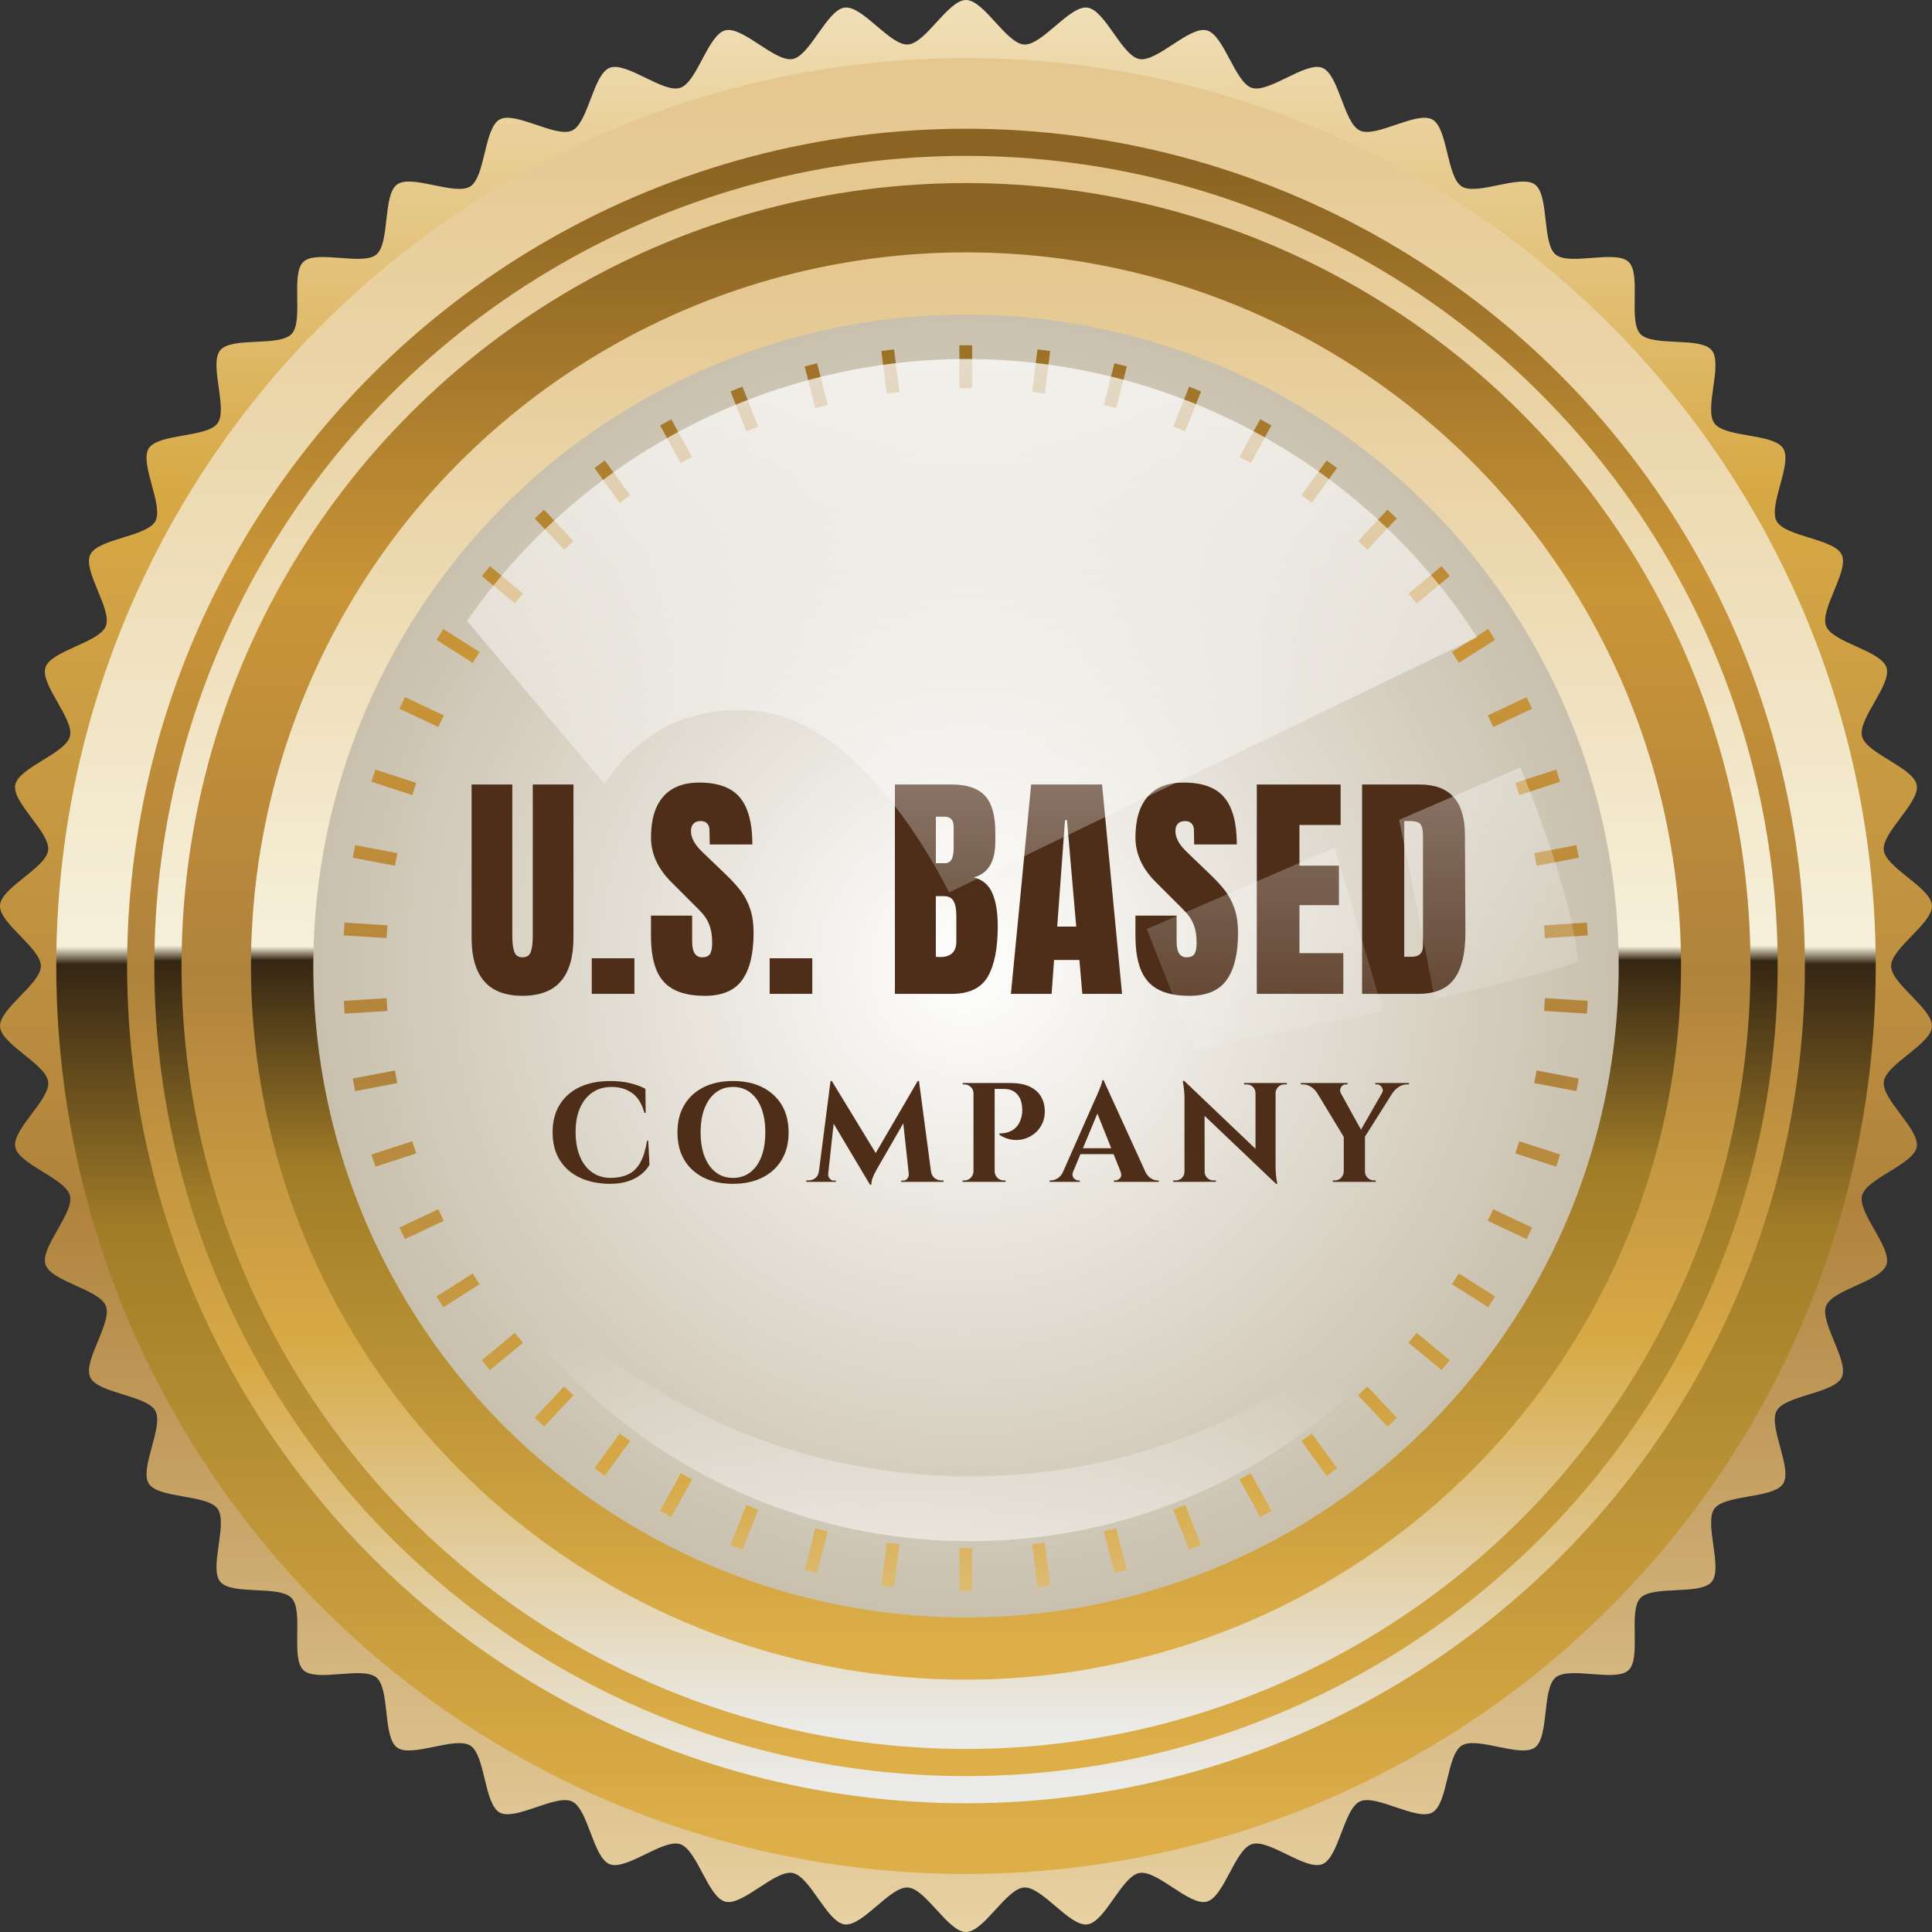 <?xml version="1.0" encoding="UTF-8"?>
<svg id="Layer_1" data-name="Layer 1" xmlns="http://www.w3.org/2000/svg" xmlns:xlink="http://www.w3.org/1999/xlink" viewBox="0 0 1080 1080">
  <rect x="0" y="0" width="1080" height="1080" fill="#333333" stroke="none"/>
  <defs>
    <style>
      .cls-1 {
        fill: url(#linear-gradient-8);
      }

      .cls-2 {
        fill: url(#linear-gradient-7);
      }

      .cls-3 {
        fill: url(#linear-gradient-5);
      }

      .cls-4 {
        fill: url(#linear-gradient-6);
      }

      .cls-5 {
        fill: url(#linear-gradient-9);
      }

      .cls-6 {
        fill: url(#linear-gradient-4);
      }

      .cls-7 {
        fill: url(#linear-gradient-3);
      }

      .cls-8 {
        fill: url(#linear-gradient-2);
      }

      .cls-9 {
        fill: url(#radial-gradient);
      }

      .cls-10 {
        fill: #4e2e18;
      }

      .cls-11 {
        fill: url(#linear-gradient);
      }

      .cls-12 {
        isolation: isolate;
      }

      .cls-13 {
        fill: url(#linear-gradient-43);
      }

      .cls-14 {
        fill: url(#linear-gradient-40);
      }

      .cls-15 {
        fill: url(#linear-gradient-41);
      }

      .cls-16 {
        fill: url(#linear-gradient-42);
      }

      .cls-17 {
        fill: url(#linear-gradient-49);
      }

      .cls-18 {
        fill: url(#linear-gradient-48);
      }

      .cls-19 {
        fill: url(#linear-gradient-45);
      }

      .cls-20 {
        fill: url(#linear-gradient-47);
      }

      .cls-21 {
        fill: url(#linear-gradient-44);
      }

      .cls-22 {
        fill: url(#linear-gradient-46);
      }

      .cls-23 {
        fill: url(#linear-gradient-10);
      }

      .cls-24 {
        fill: url(#linear-gradient-11);
      }

      .cls-25 {
        fill: url(#linear-gradient-12);
      }

      .cls-26 {
        fill: url(#linear-gradient-13);
      }

      .cls-27 {
        fill: url(#linear-gradient-19);
      }

      .cls-28 {
        fill: url(#linear-gradient-14);
      }

      .cls-29 {
        fill: url(#linear-gradient-21);
      }

      .cls-30 {
        fill: url(#linear-gradient-20);
      }

      .cls-31 {
        fill: url(#linear-gradient-22);
      }

      .cls-32 {
        fill: url(#linear-gradient-23);
      }

      .cls-33 {
        fill: url(#linear-gradient-28);
      }

      .cls-34 {
        fill: url(#linear-gradient-25);
      }

      .cls-35 {
        fill: url(#linear-gradient-32);
      }

      .cls-36 {
        fill: url(#linear-gradient-31);
      }

      .cls-37 {
        fill: url(#linear-gradient-33);
      }

      .cls-38 {
        fill: url(#linear-gradient-30);
      }

      .cls-39 {
        fill: url(#linear-gradient-15);
      }

      .cls-40 {
        fill: url(#linear-gradient-16);
      }

      .cls-41 {
        fill: url(#linear-gradient-17);
      }

      .cls-42 {
        fill: url(#linear-gradient-18);
      }

      .cls-43 {
        fill: url(#linear-gradient-35);
      }

      .cls-44 {
        fill: url(#linear-gradient-34);
      }

      .cls-45 {
        fill: url(#linear-gradient-36);
      }

      .cls-46 {
        fill: url(#linear-gradient-38);
      }

      .cls-47 {
        fill: url(#linear-gradient-27);
      }

      .cls-48 {
        fill: url(#linear-gradient-24);
      }

      .cls-49 {
        fill: url(#linear-gradient-26);
      }

      .cls-50 {
        fill: url(#linear-gradient-29);
      }

      .cls-51 {
        fill: url(#linear-gradient-37);
      }

      .cls-52 {
        fill: url(#linear-gradient-39);
      }

      .cls-53 {
        fill: url(#linear-gradient-57);
      }

      .cls-54 {
        fill: url(#linear-gradient-58);
      }

      .cls-55 {
        fill: url(#linear-gradient-53);
      }

      .cls-56 {
        fill: url(#linear-gradient-54);
      }

      .cls-57 {
        fill: url(#linear-gradient-55);
      }

      .cls-58 {
        fill: url(#linear-gradient-56);
      }

      .cls-59 {
        fill: url(#linear-gradient-50);
      }

      .cls-60 {
        fill: url(#linear-gradient-51);
      }

      .cls-61 {
        fill: url(#linear-gradient-52);
      }
    </style>
    <linearGradient id="linear-gradient" x1="1384.11" y1="2241.14" x2="1384.11" y2="281.28" gradientTransform="translate(-636.5 -399.17) scale(.85)" gradientUnits="userSpaceOnUse">
      <stop offset="0" stop-color="#8b6423"/>
      <stop offset=".25" stop-color="#ead4a6"/>
      <stop offset=".5" stop-color="#b0833d"/>
      <stop offset=".74" stop-color="#d7a945"/>
      <stop offset="1" stop-color="#fffffd"/>
    </linearGradient>
    <linearGradient id="linear-gradient-2" x1="610.42" y1="1764.85" x2="610.42" y2="-122.05" gradientTransform="translate(222.58 111.92) scale(.52)" gradientUnits="userSpaceOnUse">
      <stop offset="0" stop-color="#deaf49"/>
      <stop offset=".35" stop-color="#a17d28"/>
      <stop offset=".5" stop-color="#352613"/>
      <stop offset=".51" stop-color="#f6f0da"/>
      <stop offset="1" stop-color="#e5c78f"/>
    </linearGradient>
    <linearGradient id="linear-gradient-3" x1="526.77" y1="3412.73" x2="526.77" y2="1525.82" gradientTransform="translate(287.15 1730.22) scale(.48 -.48)" gradientUnits="userSpaceOnUse">
      <stop offset="0" stop-color="#8b6423"/>
      <stop offset=".25" stop-color="#ca9537"/>
      <stop offset=".5" stop-color="#b0833d"/>
      <stop offset=".74" stop-color="#d7a945"/>
      <stop offset="1" stop-color="#ebebe9"/>
    </linearGradient>
    <linearGradient id="linear-gradient-4" x1="485.21" y1="1669.34" x2="485.21" y2="-217.57" gradientTransform="translate(311.95 196.11) scale(.47)" gradientUnits="userSpaceOnUse">
      <stop offset="0" stop-color="#deaf49"/>
      <stop offset=".35" stop-color="#a17d28"/>
      <stop offset=".5" stop-color="#352613"/>
      <stop offset=".51" stop-color="#f6f0da"/>
      <stop offset="1" stop-color="#e5c78f"/>
    </linearGradient>
    <linearGradient id="linear-gradient-5" x1="451.67" y1="3472.2" x2="451.67" y2="1585.3" gradientTransform="translate(336.75 1681.07) scale(.45 -.45)" gradientUnits="userSpaceOnUse">
      <stop offset="0" stop-color="#8b6423"/>
      <stop offset=".25" stop-color="#ca9537"/>
      <stop offset=".5" stop-color="#b0833d"/>
      <stop offset=".74" stop-color="#d7a945"/>
      <stop offset="1" stop-color="#ebebe9"/>
    </linearGradient>
    <linearGradient id="linear-gradient-6" x1="18.63" y1="3624.64" x2="18.63" y2="1737.74" gradientTransform="translate(547.64 -562.55) rotate(-180) scale(.41 -.41)" gradientUnits="userSpaceOnUse">
      <stop offset="0" stop-color="#deaf49"/>
      <stop offset=".35" stop-color="#a17d28"/>
      <stop offset=".5" stop-color="#352613"/>
      <stop offset=".51" stop-color="#f6f0da"/>
      <stop offset="1" stop-color="#e5c78f"/>
    </linearGradient>
    <radialGradient id="radial-gradient" cx="218.83" cy="679.84" fx="218.83" fy="679.84" r="479.61" gradientTransform="translate(373.69 23.32) scale(.76)" gradientUnits="userSpaceOnUse">
      <stop offset="0" stop-color="#fff"/>
      <stop offset="1" stop-color="#c9c0ad"/>
    </radialGradient>
    <linearGradient id="linear-gradient-7" x1="524.33" y1="127.83" x2="535.08" y2="316.74" gradientTransform="translate(0 1080) scale(1 -1)" gradientUnits="userSpaceOnUse">
      <stop offset="0" stop-color="#fff"/>
      <stop offset="1" stop-color="#fff" stop-opacity="0"/>
    </linearGradient>
    <linearGradient id="linear-gradient-8" x1="539.87" y1="946.47" x2="539.87" y2="15.97" gradientTransform="translate(0 1080) scale(1 -1)" gradientUnits="userSpaceOnUse">
      <stop offset="0" stop-color="#8b6423"/>
      <stop offset=".25" stop-color="#ca9537"/>
      <stop offset=".5" stop-color="#b0833d"/>
      <stop offset=".74" stop-color="#d7a945"/>
      <stop offset="1" stop-color="#ebebe9"/>
    </linearGradient>
    <linearGradient id="linear-gradient-9" x1="497.74" y1="946.47" x2="497.74" y2="15.97" gradientTransform="translate(-105.41 1010.73) rotate(7.2) scale(1 -1)" gradientUnits="userSpaceOnUse">
      <stop offset="0" stop-color="#8b6423"/>
      <stop offset=".25" stop-color="#ca9537"/>
      <stop offset=".5" stop-color="#b0833d"/>
      <stop offset=".74" stop-color="#d7a945"/>
      <stop offset="1" stop-color="#ebebe9"/>
    </linearGradient>
    <linearGradient id="linear-gradient-10" x1="456.26" y1="946.47" x2="456.26" y2="15.97" gradientTransform="translate(-200.64 939.37) rotate(14.4) scale(1 -1)" gradientUnits="userSpaceOnUse">
      <stop offset="0" stop-color="#8b6423"/>
      <stop offset=".25" stop-color="#ca9537"/>
      <stop offset=".5" stop-color="#b0833d"/>
      <stop offset=".74" stop-color="#d7a945"/>
      <stop offset="1" stop-color="#ebebe9"/>
    </linearGradient>
    <linearGradient id="linear-gradient-11" x1="416.12" y1="946.47" x2="416.12" y2="15.97" gradientTransform="translate(-284.19 867.03) rotate(21.6) scale(1 -1)" gradientUnits="userSpaceOnUse">
      <stop offset="0" stop-color="#8b6423"/>
      <stop offset=".25" stop-color="#ca9537"/>
      <stop offset=".5" stop-color="#b0833d"/>
      <stop offset=".74" stop-color="#d7a945"/>
      <stop offset="1" stop-color="#ebebe9"/>
    </linearGradient>
    <linearGradient id="linear-gradient-12" x1="377.91" y1="946.47" x2="377.91" y2="15.97" gradientTransform="translate(-354.75 794.86) rotate(28.8) scale(1 -1)" gradientUnits="userSpaceOnUse">
      <stop offset="0" stop-color="#8b6423"/>
      <stop offset=".25" stop-color="#ca9537"/>
      <stop offset=".5" stop-color="#b0833d"/>
      <stop offset=".74" stop-color="#d7a945"/>
      <stop offset="1" stop-color="#ebebe9"/>
    </linearGradient>
    <linearGradient id="linear-gradient-13" x1="342.28" y1="946.47" x2="342.28" y2="15.97" gradientTransform="translate(-411.2 723.97) rotate(36) scale(1 -1)" gradientUnits="userSpaceOnUse">
      <stop offset="0" stop-color="#8b6423"/>
      <stop offset=".25" stop-color="#ca9537"/>
      <stop offset=".5" stop-color="#b0833d"/>
      <stop offset=".74" stop-color="#d7a945"/>
      <stop offset="1" stop-color="#ebebe9"/>
    </linearGradient>
    <linearGradient id="linear-gradient-14" x1="309.74" y1="946.47" x2="309.74" y2="15.97" gradientTransform="translate(-452.65 655.52) rotate(43.2) scale(1 -1)" gradientUnits="userSpaceOnUse">
      <stop offset="0" stop-color="#8b6423"/>
      <stop offset=".25" stop-color="#ca9537"/>
      <stop offset=".5" stop-color="#b0833d"/>
      <stop offset=".74" stop-color="#d7a945"/>
      <stop offset="1" stop-color="#ebebe9"/>
    </linearGradient>
    <linearGradient id="linear-gradient-15" x1="280.85" y1="946.47" x2="280.85" y2="15.97" gradientTransform="translate(-478.44 590.54) rotate(50.4) scale(1 -1)" gradientUnits="userSpaceOnUse">
      <stop offset="0" stop-color="#8b6423"/>
      <stop offset=".25" stop-color="#ca9537"/>
      <stop offset=".5" stop-color="#b0833d"/>
      <stop offset=".74" stop-color="#d7a945"/>
      <stop offset="1" stop-color="#ebebe9"/>
    </linearGradient>
    <linearGradient id="linear-gradient-16" x1="256.03" y1="946.47" x2="256.03" y2="15.97" gradientTransform="translate(-488.17 530.12) rotate(57.6) scale(1 -1)" gradientUnits="userSpaceOnUse">
      <stop offset="0" stop-color="#8b6423"/>
      <stop offset=".25" stop-color="#ca9537"/>
      <stop offset=".5" stop-color="#b0833d"/>
      <stop offset=".74" stop-color="#d7a945"/>
      <stop offset="1" stop-color="#ebebe9"/>
    </linearGradient>
    <linearGradient id="linear-gradient-17" x1="235.69" y1="946.47" x2="235.69" y2="15.97" gradientTransform="translate(-481.71 475.15) rotate(64.8) scale(1 -1)" gradientUnits="userSpaceOnUse">
      <stop offset="0" stop-color="#8b6423"/>
      <stop offset=".25" stop-color="#ca9537"/>
      <stop offset=".5" stop-color="#b0833d"/>
      <stop offset=".74" stop-color="#d7a945"/>
      <stop offset="1" stop-color="#ebebe9"/>
    </linearGradient>
    <linearGradient id="linear-gradient-18" x1="220.15" y1="946.47" x2="220.15" y2="15.97" gradientTransform="translate(-459.1 426.54) rotate(72) scale(1 -1)" gradientUnits="userSpaceOnUse">
      <stop offset="0" stop-color="#8b6423"/>
      <stop offset=".25" stop-color="#ca9537"/>
      <stop offset=".5" stop-color="#b0833d"/>
      <stop offset=".74" stop-color="#d7a945"/>
      <stop offset="1" stop-color="#ebebe9"/>
    </linearGradient>
    <linearGradient id="linear-gradient-19" x1="209.65" y1="946.47" x2="209.65" y2="15.97" gradientTransform="translate(-420.77 385.03) rotate(79.2) scale(1 -1)" gradientUnits="userSpaceOnUse">
      <stop offset="0" stop-color="#8b6423"/>
      <stop offset=".25" stop-color="#ca9537"/>
      <stop offset=".5" stop-color="#b0833d"/>
      <stop offset=".74" stop-color="#d7a945"/>
      <stop offset="1" stop-color="#ebebe9"/>
    </linearGradient>
    <linearGradient id="linear-gradient-20" x1="204.36" y1="946.47" x2="204.36" y2="15.97" gradientTransform="translate(-367.28 351.29) rotate(86.4) scale(1 -1)" gradientUnits="userSpaceOnUse">
      <stop offset="0" stop-color="#8b6423"/>
      <stop offset=".25" stop-color="#ca9537"/>
      <stop offset=".5" stop-color="#b0833d"/>
      <stop offset=".74" stop-color="#d7a945"/>
      <stop offset="1" stop-color="#ebebe9"/>
    </linearGradient>
    <linearGradient id="linear-gradient-21" x1="204.36" y1="946.47" x2="204.36" y2="15.97" gradientTransform="translate(-32.1 1066.16) rotate(3.6) scale(1 -1)" gradientUnits="userSpaceOnUse">
      <stop offset="0" stop-color="#8b6423"/>
      <stop offset=".25" stop-color="#ca9537"/>
      <stop offset=".5" stop-color="#b0833d"/>
      <stop offset=".74" stop-color="#d7a945"/>
      <stop offset="1" stop-color="#ebebe9"/>
    </linearGradient>
    <linearGradient id="linear-gradient-22" x1="209.65" y1="946.47" x2="209.65" y2="15.97" gradientTransform="translate(-85.45 1032.29) rotate(10.8) scale(1 -1)" gradientUnits="userSpaceOnUse">
      <stop offset="0" stop-color="#8b6423"/>
      <stop offset=".25" stop-color="#ca9537"/>
      <stop offset=".5" stop-color="#b0833d"/>
      <stop offset=".74" stop-color="#d7a945"/>
      <stop offset="1" stop-color="#ebebe9"/>
    </linearGradient>
    <linearGradient id="linear-gradient-23" x1="220.15" y1="946.47" x2="220.15" y2="15.97" gradientTransform="translate(-123.62 990.69) rotate(18) scale(1 -1)" gradientUnits="userSpaceOnUse">
      <stop offset="0" stop-color="#8b6423"/>
      <stop offset=".25" stop-color="#ca9537"/>
      <stop offset=".5" stop-color="#b0833d"/>
      <stop offset=".74" stop-color="#d7a945"/>
      <stop offset="1" stop-color="#ebebe9"/>
    </linearGradient>
    <linearGradient id="linear-gradient-24" x1="235.69" y1="946.47" x2="235.69" y2="15.97" gradientTransform="translate(-146.04 941.99) rotate(25.2) scale(1 -1)" gradientUnits="userSpaceOnUse">
      <stop offset="0" stop-color="#8b6423"/>
      <stop offset=".25" stop-color="#ca9537"/>
      <stop offset=".5" stop-color="#b0833d"/>
      <stop offset=".74" stop-color="#d7a945"/>
      <stop offset="1" stop-color="#ebebe9"/>
    </linearGradient>
    <linearGradient id="linear-gradient-25" x1="256.03" y1="946.47" x2="256.03" y2="15.97" gradientTransform="translate(-152.33 886.98) rotate(32.4) scale(1 -1)" gradientUnits="userSpaceOnUse">
      <stop offset="0" stop-color="#8b6423"/>
      <stop offset=".25" stop-color="#ca9537"/>
      <stop offset=".5" stop-color="#b0833d"/>
      <stop offset=".74" stop-color="#d7a945"/>
      <stop offset="1" stop-color="#ebebe9"/>
    </linearGradient>
    <linearGradient id="linear-gradient-26" x1="280.84" y1="946.47" x2="280.84" y2="15.97" gradientTransform="translate(-142.41 826.51) rotate(39.6) scale(1 -1)" gradientUnits="userSpaceOnUse">
      <stop offset="0" stop-color="#8b6423"/>
      <stop offset=".25" stop-color="#ca9537"/>
      <stop offset=".5" stop-color="#b0833d"/>
      <stop offset=".74" stop-color="#d7a945"/>
      <stop offset="1" stop-color="#ebebe9"/>
    </linearGradient>
    <linearGradient id="linear-gradient-27" x1="309.74" y1="946.47" x2="309.74" y2="15.97" gradientTransform="translate(-116.43 761.55) rotate(46.8) scale(1 -1)" gradientUnits="userSpaceOnUse">
      <stop offset="0" stop-color="#8b6423"/>
      <stop offset=".25" stop-color="#ca9537"/>
      <stop offset=".5" stop-color="#b0833d"/>
      <stop offset=".74" stop-color="#d7a945"/>
      <stop offset="1" stop-color="#ebebe9"/>
    </linearGradient>
    <linearGradient id="linear-gradient-28" x1="342.27" y1="946.47" x2="342.27" y2="15.97" gradientTransform="translate(-74.79 693.1) rotate(54) scale(1 -1)" gradientUnits="userSpaceOnUse">
      <stop offset="0" stop-color="#8b6423"/>
      <stop offset=".25" stop-color="#ca9537"/>
      <stop offset=".5" stop-color="#b0833d"/>
      <stop offset=".74" stop-color="#d7a945"/>
      <stop offset="1" stop-color="#ebebe9"/>
    </linearGradient>
    <linearGradient id="linear-gradient-29" x1="377.92" y1="946.47" x2="377.92" y2="15.97" gradientTransform="translate(-18.15 622.27) rotate(61.2) scale(1 -1)" gradientUnits="userSpaceOnUse">
      <stop offset="0" stop-color="#8b6423"/>
      <stop offset=".25" stop-color="#ca9537"/>
      <stop offset=".5" stop-color="#b0833d"/>
      <stop offset=".74" stop-color="#d7a945"/>
      <stop offset="1" stop-color="#ebebe9"/>
    </linearGradient>
    <linearGradient id="linear-gradient-30" x1="416.12" y1="946.47" x2="416.12" y2="15.97" gradientTransform="translate(52.58 550.14) rotate(68.4) scale(1 -1)" gradientUnits="userSpaceOnUse">
      <stop offset="0" stop-color="#8b6423"/>
      <stop offset=".25" stop-color="#ca9537"/>
      <stop offset=".5" stop-color="#b0833d"/>
      <stop offset=".74" stop-color="#d7a945"/>
      <stop offset="1" stop-color="#ebebe9"/>
    </linearGradient>
    <linearGradient id="linear-gradient-31" x1="456.26" y1="946.47" x2="456.26" y2="15.97" gradientTransform="translate(136.29 477.89) rotate(75.6) scale(1 -1)" gradientUnits="userSpaceOnUse">
      <stop offset="0" stop-color="#8b6423"/>
      <stop offset=".25" stop-color="#ca9537"/>
      <stop offset=".5" stop-color="#b0833d"/>
      <stop offset=".74" stop-color="#d7a945"/>
      <stop offset="1" stop-color="#ebebe9"/>
    </linearGradient>
    <linearGradient id="linear-gradient-32" x1="497.74" y1="946.47" x2="497.74" y2="15.97" gradientTransform="translate(231.7 406.63) rotate(82.8) scale(1 -1)" gradientUnits="userSpaceOnUse">
      <stop offset="0" stop-color="#8b6423"/>
      <stop offset=".25" stop-color="#ca9537"/>
      <stop offset=".5" stop-color="#b0833d"/>
      <stop offset=".74" stop-color="#d7a945"/>
      <stop offset="1" stop-color="#ebebe9"/>
    </linearGradient>
    <linearGradient id="linear-gradient-33" x1="539.87" y1="946.47" x2="539.87" y2="15.97" gradientTransform="translate(0 1080) scale(1 -1)" gradientUnits="userSpaceOnUse">
      <stop offset="0" stop-color="#8b6423"/>
      <stop offset=".25" stop-color="#ca9537"/>
      <stop offset=".5" stop-color="#b0833d"/>
      <stop offset=".74" stop-color="#d7a945"/>
      <stop offset="1" stop-color="#ebebe9"/>
    </linearGradient>
    <linearGradient id="linear-gradient-34" x1="582" y1="946.47" x2="582" y2="15.97" gradientTransform="translate(-21.14 1005.45) rotate(7.2) scale(1 -1)" gradientUnits="userSpaceOnUse">
      <stop offset="0" stop-color="#8b6423"/>
      <stop offset=".25" stop-color="#ca9537"/>
      <stop offset=".5" stop-color="#b0833d"/>
      <stop offset=".74" stop-color="#d7a945"/>
      <stop offset="1" stop-color="#ebebe9"/>
    </linearGradient>
    <linearGradient id="linear-gradient-35" x1="623.47" y1="946.47" x2="623.47" y2="15.97" gradientTransform="translate(-33.43 918.25) rotate(14.4) scale(1 -1)" gradientUnits="userSpaceOnUse">
      <stop offset="0" stop-color="#8b6423"/>
      <stop offset=".25" stop-color="#ca9537"/>
      <stop offset=".5" stop-color="#b0833d"/>
      <stop offset=".74" stop-color="#d7a945"/>
      <stop offset="1" stop-color="#ebebe9"/>
    </linearGradient>
    <linearGradient id="linear-gradient-36" x1="663.63" y1="946.47" x2="663.63" y2="15.97" gradientTransform="translate(-36.69 819.81) rotate(21.6) scale(1 -1)" gradientUnits="userSpaceOnUse">
      <stop offset="0" stop-color="#8b6423"/>
      <stop offset=".25" stop-color="#ca9537"/>
      <stop offset=".5" stop-color="#b0833d"/>
      <stop offset=".74" stop-color="#d7a945"/>
      <stop offset="1" stop-color="#ebebe9"/>
    </linearGradient>
    <linearGradient id="linear-gradient-37" x1="701.82" y1="946.47" x2="701.82" y2="15.97" gradientTransform="translate(-30.84 711.69) rotate(28.8) scale(1 -1)" gradientUnits="userSpaceOnUse">
      <stop offset="0" stop-color="#8b6423"/>
      <stop offset=".25" stop-color="#ca9537"/>
      <stop offset=".5" stop-color="#b0833d"/>
      <stop offset=".74" stop-color="#d7a945"/>
      <stop offset="1" stop-color="#ebebe9"/>
    </linearGradient>
    <linearGradient id="linear-gradient-38" x1="737.47" y1="946.47" x2="737.47" y2="15.97" gradientTransform="translate(-16.01 595.57) rotate(36) scale(1 -1)" gradientUnits="userSpaceOnUse">
      <stop offset="0" stop-color="#8b6423"/>
      <stop offset=".25" stop-color="#ca9537"/>
      <stop offset=".5" stop-color="#b0833d"/>
      <stop offset=".74" stop-color="#d7a945"/>
      <stop offset="1" stop-color="#ebebe9"/>
    </linearGradient>
    <linearGradient id="linear-gradient-39" x1="769.99" y1="946.47" x2="769.99" y2="15.97" gradientTransform="translate(7.61 473.29) rotate(43.2) scale(1 -1)" gradientUnits="userSpaceOnUse">
      <stop offset="0" stop-color="#8b6423"/>
      <stop offset=".25" stop-color="#ca9537"/>
      <stop offset=".5" stop-color="#b0833d"/>
      <stop offset=".74" stop-color="#d7a945"/>
      <stop offset="1" stop-color="#ebebe9"/>
    </linearGradient>
    <linearGradient id="linear-gradient-40" x1="798.9" y1="946.47" x2="798.9" y2="15.97" gradientTransform="translate(39.61 346.78) rotate(50.4) scale(1 -1)" gradientUnits="userSpaceOnUse">
      <stop offset="0" stop-color="#8b6423"/>
      <stop offset=".25" stop-color="#ca9537"/>
      <stop offset=".5" stop-color="#b0833d"/>
      <stop offset=".74" stop-color="#d7a945"/>
      <stop offset="1" stop-color="#ebebe9"/>
    </linearGradient>
    <linearGradient id="linear-gradient-41" x1="823.72" y1="946.47" x2="823.72" y2="15.97" gradientTransform="translate(79.51 218.02) rotate(57.6) scale(1 -1)" gradientUnits="userSpaceOnUse">
      <stop offset="0" stop-color="#8b6423"/>
      <stop offset=".25" stop-color="#ca9537"/>
      <stop offset=".5" stop-color="#b0833d"/>
      <stop offset=".74" stop-color="#d7a945"/>
      <stop offset="1" stop-color="#ebebe9"/>
    </linearGradient>
    <linearGradient id="linear-gradient-42" x1="844.05" y1="946.47" x2="844.05" y2="15.97" gradientTransform="translate(126.64 89.07) rotate(64.8) scale(1 -1)" gradientUnits="userSpaceOnUse">
      <stop offset="0" stop-color="#8b6423"/>
      <stop offset=".25" stop-color="#ca9537"/>
      <stop offset=".5" stop-color="#b0833d"/>
      <stop offset=".74" stop-color="#d7a945"/>
      <stop offset="1" stop-color="#ebebe9"/>
    </linearGradient>
    <linearGradient id="linear-gradient-43" x1="859.59" y1="946.47" x2="859.59" y2="15.97" gradientTransform="translate(180.33 -38.05) rotate(72) scale(1 -1)" gradientUnits="userSpaceOnUse">
      <stop offset="0" stop-color="#8b6423"/>
      <stop offset=".25" stop-color="#ca9537"/>
      <stop offset=".5" stop-color="#b0833d"/>
      <stop offset=".74" stop-color="#d7a945"/>
      <stop offset="1" stop-color="#ebebe9"/>
    </linearGradient>
    <linearGradient id="linear-gradient-44" x1="870.09" y1="946.47" x2="870.09" y2="15.97" gradientTransform="translate(239.67 -161.34) rotate(79.2) scale(1 -1)" gradientUnits="userSpaceOnUse">
      <stop offset="0" stop-color="#8b6423"/>
      <stop offset=".25" stop-color="#ca9537"/>
      <stop offset=".5" stop-color="#b0833d"/>
      <stop offset=".74" stop-color="#d7a945"/>
      <stop offset="1" stop-color="#ebebe9"/>
    </linearGradient>
    <linearGradient id="linear-gradient-45" x1="875.38" y1="946.47" x2="875.38" y2="15.97" gradientTransform="translate(303.73 -278.85) rotate(86.4) scale(1 -1)" gradientUnits="userSpaceOnUse">
      <stop offset="0" stop-color="#8b6423"/>
      <stop offset=".25" stop-color="#ca9537"/>
      <stop offset=".5" stop-color="#b0833d"/>
      <stop offset=".74" stop-color="#d7a945"/>
      <stop offset="1" stop-color="#ebebe9"/>
    </linearGradient>
    <linearGradient id="linear-gradient-46" x1="875.38" y1="946.47" x2="875.38" y2="15.97" gradientTransform="translate(-33.43 1023.94) rotate(3.6) scale(1 -1)" gradientUnits="userSpaceOnUse">
      <stop offset="0" stop-color="#8b6423"/>
      <stop offset=".25" stop-color="#ca9537"/>
      <stop offset=".5" stop-color="#b0833d"/>
      <stop offset=".74" stop-color="#d7a945"/>
      <stop offset="1" stop-color="#ebebe9"/>
    </linearGradient>
    <linearGradient id="linear-gradient-47" x1="870.09" y1="946.47" x2="870.09" y2="15.97" gradientTransform="translate(-97.35 906.3) rotate(10.8) scale(1 -1)" gradientUnits="userSpaceOnUse">
      <stop offset="0" stop-color="#8b6423"/>
      <stop offset=".25" stop-color="#ca9537"/>
      <stop offset=".5" stop-color="#b0833d"/>
      <stop offset=".74" stop-color="#d7a945"/>
      <stop offset="1" stop-color="#ebebe9"/>
    </linearGradient>
    <linearGradient id="linear-gradient-48" x1="859.58" y1="946.47" x2="859.58" y2="15.97" gradientTransform="translate(-156.53 782.93) rotate(18) scale(1 -1)" gradientUnits="userSpaceOnUse">
      <stop offset="0" stop-color="#8b6423"/>
      <stop offset=".25" stop-color="#ca9537"/>
      <stop offset=".5" stop-color="#b0833d"/>
      <stop offset=".74" stop-color="#d7a945"/>
      <stop offset="1" stop-color="#ebebe9"/>
    </linearGradient>
    <linearGradient id="linear-gradient-49" x1="844.05" y1="946.47" x2="844.05" y2="15.97" gradientTransform="translate(-210.03 655.72) rotate(25.2) scale(1 -1)" gradientUnits="userSpaceOnUse">
      <stop offset="0" stop-color="#8b6423"/>
      <stop offset=".25" stop-color="#ca9537"/>
      <stop offset=".5" stop-color="#b0833d"/>
      <stop offset=".74" stop-color="#d7a945"/>
      <stop offset="1" stop-color="#ebebe9"/>
    </linearGradient>
    <linearGradient id="linear-gradient-50" x1="823.71" y1="946.47" x2="823.71" y2="15.97" gradientTransform="translate(-257 526.71) rotate(32.4) scale(1 -1)" gradientUnits="userSpaceOnUse">
      <stop offset="0" stop-color="#8b6423"/>
      <stop offset=".25" stop-color="#ca9537"/>
      <stop offset=".5" stop-color="#b0833d"/>
      <stop offset=".74" stop-color="#d7a945"/>
      <stop offset="1" stop-color="#ebebe9"/>
    </linearGradient>
    <linearGradient id="linear-gradient-51" x1="798.9" y1="946.47" x2="798.9" y2="15.97" gradientTransform="translate(-296.7 397.94) rotate(39.6) scale(1 -1)" gradientUnits="userSpaceOnUse">
      <stop offset="0" stop-color="#8b6423"/>
      <stop offset=".25" stop-color="#ca9537"/>
      <stop offset=".5" stop-color="#b0833d"/>
      <stop offset=".74" stop-color="#d7a945"/>
      <stop offset="1" stop-color="#ebebe9"/>
    </linearGradient>
    <linearGradient id="linear-gradient-52" x1="769.99" y1="946.47" x2="769.99" y2="15.97" gradientTransform="translate(-328.52 271.42) rotate(46.8) scale(1 -1)" gradientUnits="userSpaceOnUse">
      <stop offset="0" stop-color="#8b6423"/>
      <stop offset=".25" stop-color="#ca9537"/>
      <stop offset=".5" stop-color="#b0833d"/>
      <stop offset=".74" stop-color="#d7a945"/>
      <stop offset="1" stop-color="#ebebe9"/>
    </linearGradient>
    <linearGradient id="linear-gradient-53" x1="737.47" y1="946.47" x2="737.47" y2="15.97" gradientTransform="translate(-351.94 149.16) rotate(54) scale(1 -1)" gradientUnits="userSpaceOnUse">
      <stop offset="0" stop-color="#8b6423"/>
      <stop offset=".25" stop-color="#ca9537"/>
      <stop offset=".5" stop-color="#b0833d"/>
      <stop offset=".74" stop-color="#d7a945"/>
      <stop offset="1" stop-color="#ebebe9"/>
    </linearGradient>
    <linearGradient id="linear-gradient-54" x1="701.83" y1="946.47" x2="701.83" y2="15.97" gradientTransform="translate(-366.6 33.08) rotate(61.2) scale(1 -1)" gradientUnits="userSpaceOnUse">
      <stop offset="0" stop-color="#8b6423"/>
      <stop offset=".25" stop-color="#ca9537"/>
      <stop offset=".5" stop-color="#b0833d"/>
      <stop offset=".74" stop-color="#d7a945"/>
      <stop offset="1" stop-color="#ebebe9"/>
    </linearGradient>
    <linearGradient id="linear-gradient-55" x1="663.63" y1="946.47" x2="663.63" y2="15.97" gradientTransform="translate(-372.26 -74.99) rotate(68.4) scale(1 -1)" gradientUnits="userSpaceOnUse">
      <stop offset="0" stop-color="#8b6423"/>
      <stop offset=".25" stop-color="#ca9537"/>
      <stop offset=".5" stop-color="#b0833d"/>
      <stop offset=".74" stop-color="#d7a945"/>
      <stop offset="1" stop-color="#ebebe9"/>
    </linearGradient>
    <linearGradient id="linear-gradient-56" x1="623.48" y1="946.47" x2="623.48" y2="15.97" gradientTransform="translate(-368.83 -173.34) rotate(75.6) scale(1 -1)" gradientUnits="userSpaceOnUse">
      <stop offset="0" stop-color="#8b6423"/>
      <stop offset=".25" stop-color="#ca9537"/>
      <stop offset=".5" stop-color="#b0833d"/>
      <stop offset=".74" stop-color="#d7a945"/>
      <stop offset="1" stop-color="#ebebe9"/>
    </linearGradient>
    <linearGradient id="linear-gradient-57" x1="582.01" y1="946.47" x2="582.01" y2="15.97" gradientTransform="translate(-356.39 -260.42) rotate(82.8) scale(1 -1)" gradientUnits="userSpaceOnUse">
      <stop offset="0" stop-color="#8b6423"/>
      <stop offset=".25" stop-color="#ca9537"/>
      <stop offset=".5" stop-color="#b0833d"/>
      <stop offset=".74" stop-color="#d7a945"/>
      <stop offset="1" stop-color="#ebebe9"/>
    </linearGradient>
    <linearGradient id="linear-gradient-58" x1="314.19" y1="134.94" x2="314.19" y2="836.15" gradientTransform="translate(310.81 -62.43) scale(.83)" gradientUnits="userSpaceOnUse">
      <stop offset="0" stop-color="#fff"/>
      <stop offset="1" stop-color="#fff" stop-opacity="0"/>
    </linearGradient>
  </defs>
  <path id="path47-6" class="cls-11" d="M540,0c10.03,0,22.46,24.26,32.47,24.88,10.01.63,25.39-21.88,35.34-20.63s19.24,26.87,29.09,28.75c9.85,1.88,27.94-18.53,37.65-16.04,9.72,2.49,15.71,29.07,25.25,32.16s30.04-14.89,39.37-11.21c9.33,3.69,11.94,30.8,21.01,35.07,9.08,4.26,31.68-11.02,40.47-6.19,8.79,4.82,7.97,32.05,16.44,37.42,8.47,5.36,32.81-6.97,40.92-1.08,8.12,5.88,3.89,32.8,11.61,39.18,7.73,6.38,33.43-2.81,40.74,4.05,7.31,6.85-.26,33.03,6.6,40.32,6.87,7.3,33.52,1.4,39.91,9.11,6.39,7.71-4.41,32.73,1.49,40.83,5.9,8.1,33.08,5.58,38.45,14.03,5.37,8.45-8.48,31.92-3.65,40.7,4.83,8.77,32.11,9.67,36.39,18.73,4.27,9.06-12.43,30.61-8.73,39.92,3.69,9.31,30.65,13.61,33.75,23.13,3.1,9.52-16.17,28.82-13.68,38.51,2.49,9.7,28.7,17.34,30.58,27.17,1.88,9.83-19.66,26.56-18.41,36.5s26.29,20.79,26.92,30.78-22.84,23.9-22.84,33.91,23.47,23.91,22.84,33.91c-.63,9.99-25.67,20.85-26.92,30.78-1.26,9.93,20.29,26.66,18.41,36.5-1.88,9.83-28.08,17.47-30.58,27.17-2.49,9.7,16.78,28.99,13.68,38.51s-30.05,13.82-33.75,23.13c-3.69,9.31,13.01,30.86,8.73,39.92-4.27,9.06-31.55,9.96-36.39,18.73-4.83,8.77,9.03,32.24,3.65,40.7-5.37,8.45-32.55,5.93-38.45,14.03-5.9,8.1,4.91,33.12-1.49,40.83-6.39,7.71-33.04,1.81-39.91,9.11s.71,33.47-6.6,40.32-33.01-2.34-40.74,4.05c-7.73,6.38-3.5,33.3-11.61,39.18-8.12,5.88-32.46-6.45-40.93-1.08-8.47,5.36-7.65,32.6-16.44,37.42s-31.39-10.46-40.47-6.19c-9.08,4.26-11.69,31.38-21.01,35.07-9.33,3.69-29.83-14.3-39.37-11.21-9.54,3.09-15.53,29.67-25.25,32.16s-27.8-17.92-37.65-16.04c-9.85,1.88-19.14,27.5-29.09,28.75s-25.33-21.26-35.34-20.63-22.44,24.88-32.47,24.88-22.46-24.26-32.47-24.88c-10.01-.63-25.39,21.88-35.34,20.63s-19.24-26.87-29.09-28.75-27.94,18.53-37.65,16.04c-9.72-2.49-15.71-29.07-25.25-32.16-9.54-3.09-30.04,14.89-39.37,11.21-9.33-3.69-11.94-30.8-21.01-35.07-9.08-4.26-31.68,11.02-40.47,6.19-8.79-4.82-7.97-32.05-16.44-37.42-8.47-5.36-32.81,6.97-40.92,1.08-8.12-5.88-3.89-32.8-11.61-39.18-7.73-6.38-33.43,2.81-40.74-4.05-7.31-6.85.26-33.03-6.6-40.32-6.87-7.3-33.52-1.4-39.91-9.11-6.39-7.71,4.41-32.73-1.49-40.83-5.9-8.1-33.08-5.58-38.45-14.03s8.48-31.92,3.65-40.7c-4.83-8.77-32.11-9.67-36.39-18.73-4.27-9.06,12.43-30.61,8.73-39.92-3.69-9.31-30.65-13.61-33.75-23.13s16.17-28.82,13.68-38.51c-2.49-9.7-28.7-17.34-30.58-27.17-1.88-9.83,19.66-26.56,18.41-36.5-1.26-9.93-26.29-20.79-26.92-30.78-.63-9.99,22.84-23.9,22.84-33.91S-.62,516.09,0,506.09c.63-9.99,25.67-20.85,26.92-30.78,1.26-9.93-20.29-26.66-18.41-36.5,1.88-9.83,28.08-17.47,30.58-27.17,2.49-9.7-16.78-28.99-13.68-38.51,3.1-9.52,30.05-13.82,33.75-23.13,3.69-9.31-13.01-30.86-8.73-39.92,4.27-9.06,31.55-9.96,36.39-18.73,4.83-8.77-9.03-32.24-3.65-40.7,5.37-8.45,32.55-5.93,38.45-14.03,5.9-8.1-4.91-33.12,1.49-40.83,6.39-7.71,33.04-1.81,39.91-9.11s-.71-33.47,6.6-40.32c7.31-6.85,33.01,2.34,40.74-4.05,7.73-6.38,3.5-33.3,11.61-39.18,8.12-5.88,32.46,6.45,40.93,1.08,8.47-5.36,7.65-32.6,16.44-37.42s31.39,10.46,40.47,6.19c9.08-4.26,11.69-31.38,21.01-35.07,9.33-3.69,29.83,14.3,39.37,11.21s15.53-29.67,25.25-32.16,27.8,17.92,37.65,16.04c9.85-1.88,19.14-27.5,29.09-28.75s25.33,21.26,35.34,20.63C517.54,24.25,529.97,0,540,0h0Z"/>
  <ellipse id="circle89" class="cls-8" cx="540" cy="540" rx="508.56" ry="507.57"/>
  <ellipse id="circle90" class="cls-7" cx="540" cy="540" rx="468.95" ry="468.04"/>
  <ellipse id="circle91" class="cls-6" cx="540" cy="540" rx="453.74" ry="452.86"/>
  <ellipse id="circle92" class="cls-3" cx="540" cy="540" rx="438.53" ry="437.67"/>
  <ellipse id="circle102" class="cls-4" cx="540" cy="540" rx="399.71" ry="398.93"/>
  <ellipse id="circle93" class="cls-9" cx="540" cy="540" rx="364.86" ry="364.15"/>
  <path class="cls-2" d="M844.38,638.35c-39.6,129.17-159.92,223.17-302.25,223.17s-262.54-94-302.14-223.17c53.58,110.54,168.77,186.94,302.14,186.94s248.68-76.41,302.25-186.94Z"/>
  <g>
    <rect class="cls-1" x="536.28" y="193.02" width="7.17" height="24"/>
    <rect class="cls-5" x="494.15" y="195.67" width="7.17" height="24" transform="translate(-22.1 64.02) rotate(-7.2)"/>
    <rect class="cls-23" x="452.68" y="203.58" width="7.17" height="24" transform="translate(-39.28 120.24) rotate(-14.4)"/>
    <rect class="cls-24" x="412.53" y="216.62" width="7.17" height="24" transform="translate(-54.94 169.24) rotate(-21.6)"/>
    <rect class="cls-25" x="374.32" y="234.61" width="7.17" height="24" transform="translate(-72.06 212.56) rotate(-28.8)"/>
    <rect class="cls-26" x="338.68" y="257.22" width="7.17" height="24" transform="translate(-92.88 252.6) rotate(-36)"/>
    <rect class="cls-28" x="306.15" y="284.13" width="7.17" height="24" transform="translate(-118.77 292.29) rotate(-43.2)"/>
    <rect class="cls-39" x="277.26" y="314.91" width="7.17" height="24" transform="translate(-150.06 334.92) rotate(-50.4)"/>
    <rect class="cls-40" x="252.44" y="349.07" width="7.17" height="24" transform="translate(-186.02 383.77) rotate(-57.6)"/>
    <rect class="cls-41" x="232.11" y="386.05" width="7.17" height="24" transform="translate(-224.83 441.83) rotate(-64.8)"/>
    <rect class="cls-42" x="216.57" y="425.32" width="7.17" height="24" transform="translate(-263.79 511.56) rotate(-72)"/>
    <rect class="cls-27" x="206.07" y="466.19" width="7.17" height="24" transform="translate(-299.35 594.53) rotate(-79.2)"/>
    <rect class="cls-30" x="200.77" y="508.08" width="7.17" height="24" transform="translate(-327.53 691.38) rotate(-86.4)"/>
    <rect class="cls-29" x="192.36" y="558.73" width="24" height="7.17" transform="translate(-34.9 13.94) rotate(-3.6)"/>
    <rect class="cls-31" x="197.64" y="600.6" width="24" height="7.17" transform="translate(-109.5 49.98) rotate(-10.8)"/>
    <rect class="cls-32" x="208.15" y="641.5" width="24" height="7.17" transform="translate(-188.57 99.6) rotate(-18)"/>
    <rect class="cls-48" x="223.7" y="680.74" width="24" height="7.17" transform="translate(-268.94 165.48) rotate(-25.2)"/>
    <rect class="cls-34" x="244.04" y="717.74" width="24" height="7.17" transform="translate(-346.65 249.48) rotate(-32.4)"/>
    <rect class="cls-49" x="268.84" y="751.9" width="24" height="7.17" transform="translate(-417.11 352.39) rotate(-39.6)"/>
    <rect class="cls-47" x="297.74" y="782.67" width="24" height="7.17" transform="translate(-475.45 473.82) rotate(-46.8)"/>
    <rect class="cls-33" x="330.27" y="809.57" width="24" height="7.17" transform="translate(-516.77 612.09) rotate(-54)"/>
    <rect class="cls-50" x="365.92" y="832.2" width="24" height="7.17" transform="translate(-536.55 764.32) rotate(-61.2)"/>
    <rect class="cls-38" x="404.12" y="850.17" width="24" height="7.17" transform="translate(-530.86 926.36) rotate(-68.4)"/>
    <rect class="cls-36" x="444.26" y="863.22" width="24" height="7.17" transform="translate(-496.78 1093.17) rotate(-75.6)"/>
    <rect class="cls-35" x="485.74" y="871.13" width="24" height="7.17" transform="translate(-432.46 1258.9) rotate(-82.8)"/>
    <rect class="cls-37" x="536.29" y="865.37" width="7.17" height="24"/>
    <rect class="cls-44" x="578.42" y="862.72" width="7.17" height="24" transform="translate(-105.04 79.84) rotate(-7.2)"/>
    <rect class="cls-43" x="619.88" y="854.8" width="7.17" height="24" transform="translate(-195.98 182.28) rotate(-14.4)"/>
    <rect class="cls-45" x="660.03" y="841.75" width="7.17" height="24" transform="translate(-267.69 304.25) rotate(-21.6)"/>
    <rect class="cls-51" x="698.23" y="823.79" width="7.17" height="24" transform="translate(-315.83 441.48) rotate(-28.8)"/>
    <rect class="cls-46" x="733.88" y="801.16" width="7.17" height="24" transform="translate(-337.12 588.77) rotate(-36)"/>
    <rect class="cls-52" x="766.41" y="774.26" width="7.17" height="24" transform="translate(-329.54 740.2) rotate(-43.2)"/>
    <rect class="cls-14" x="795.31" y="743.48" width="7.17" height="24" transform="translate(-292.45 889.48) rotate(-50.4)"/>
    <rect class="cls-15" x="820.13" y="709.31" width="7.17" height="24" transform="translate(-226.68 1030.3) rotate(-57.6)"/>
    <rect class="cls-16" x="840.46" y="672.32" width="7.17" height="24" transform="translate(-134.53 1156.66) rotate(-64.8)"/>
    <rect class="cls-13" x="856.01" y="633.08" width="7.17" height="24" transform="translate(-19.54 1263.26) rotate(-72)"/>
    <rect class="cls-21" x="866.51" y="592.18" width="7.17" height="24" transform="translate(113.58 1345.65) rotate(-79.2)"/>
    <rect class="cls-19" x="871.79" y="550.3" width="7.17" height="24" transform="translate(259.22 1400.64) rotate(-86.4)"/>
    <rect class="cls-22" x="863.38" y="516.5" width="24" height="7.17" transform="translate(-30.93 55.99) rotate(-3.6)"/>
    <rect class="cls-20" x="858.09" y="474.61" width="24" height="7.17" transform="translate(-74.19 171.51) rotate(-10.8)"/>
    <rect class="cls-18" x="847.59" y="433.73" width="24" height="7.17" transform="translate(-93.06 287.03) rotate(-18)"/>
    <rect class="cls-17" x="832.05" y="394.47" width="24" height="7.17" transform="translate(-89.15 397.26) rotate(-25.2)"/>
    <rect class="cls-59" x="811.71" y="357.47" width="24" height="7.17" transform="translate(-65.23 497.57) rotate(-32.4)"/>
    <rect class="cls-60" x="786.9" y="323.32" width="24" height="7.17" transform="translate(-25.04 584.26) rotate(-39.6)"/>
    <rect class="cls-61" x="758" y="292.54" width="24" height="7.17" transform="translate(27.03 654.72) rotate(-46.8)"/>
    <rect class="cls-55" x="725.47" y="265.63" width="24" height="7.17" transform="translate(86.2 707.6) rotate(-54)"/>
    <rect class="cls-56" x="689.82" y="243.02" width="24" height="7.17" transform="translate(147.62 742.81) rotate(-61.2)"/>
    <rect class="cls-57" x="651.63" y="225.04" width="24" height="7.17" transform="translate(206.77 761.49) rotate(-68.4)"/>
    <rect class="cls-58" x="611.47" y="211.99" width="24" height="7.17" transform="translate(259.62 765.85) rotate(-75.6)"/>
    <rect class="cls-53" x="570.01" y="204.08" width="24" height="7.17" transform="translate(303.03 759.06) rotate(-82.8)"/>
  </g>
  <g id="g23">
    <g id="text22" class="cls-12">
      <g class="cls-12">
        <g class="cls-12">
          <path class="cls-10" d="M270.65,548.49c-4.68-5.45-7.02-13.53-7.02-24.25v-85.69h22.75v84.74c0,3.72.36,6.63,1.09,8.72.73,2.09,2.27,3.13,4.63,3.13s3.9-1.02,4.63-3.07c.73-2.04,1.09-4.97,1.09-8.79v-84.74h22.75v85.69c0,10.72-2.34,18.8-7.02,24.25-4.68,5.45-11.83,8.17-21.46,8.17s-16.78-2.72-21.46-8.17Z"/>
          <path class="cls-10" d="M330.8,555.57v-19.89h23.84v19.89h-23.84Z"/>
          <path class="cls-10" d="M370.98,548.76c-4.72-5.27-7.08-13.76-7.08-25.48v-11.44h23.02v14.58c0,5.81,1.86,8.72,5.59,8.72,2.09,0,3.54-.61,4.36-1.84.82-1.23,1.23-3.29,1.23-6.2,0-3.81-.46-6.97-1.36-9.47-.91-2.5-2.07-4.58-3.47-6.27-1.41-1.68-3.93-4.29-7.56-7.83l-10.08-10.08c-7.81-7.63-11.72-16.08-11.72-25.34,0-9.99,2.29-17.59,6.88-22.82,4.58-5.22,11.28-7.83,20.09-7.83,10.53,0,18.12,2.79,22.75,8.38,4.63,5.59,6.95,14.33,6.95,26.22h-23.84l-.14-8.04c0-1.54-.43-2.77-1.29-3.68-.86-.91-2.07-1.36-3.61-1.36-1.82,0-3.18.5-4.09,1.5-.91,1-1.36,2.36-1.36,4.09,0,3.81,2.18,7.77,6.54,11.85l13.62,13.08c3.18,3.09,5.81,6.02,7.9,8.79,2.09,2.77,3.77,6.04,5.04,9.81,1.27,3.77,1.91,8.24,1.91,13.42,0,11.54-2.11,20.28-6.33,26.23-4.22,5.95-11.19,8.92-20.91,8.92-10.63,0-18.3-2.63-23.02-7.9Z"/>
          <path class="cls-10" d="M430.24,555.57v-19.89h23.84v19.89h-23.84Z"/>
          <path class="cls-10" d="M500.26,438.55h31.74c8.54,0,14.73,2.09,18.6,6.27,3.86,4.18,5.79,10.99,5.79,20.43v5.18c0,11.17-4,17.85-11.99,20.03,4.9,1.27,8.35,4.22,10.35,8.86,2,4.63,3,10.76,3,18.39,0,12.44-1.86,21.87-5.59,28.27-3.72,6.4-10.45,9.6-20.16,9.6h-31.74v-117.02ZM527.92,482.55c2,0,3.36-.75,4.09-2.25.73-1.5,1.09-3.61,1.09-6.33v-11.72c0-3.81-1.68-5.72-5.04-5.72h-4.9v26.02h4.77ZM534.59,526.28v-14.58c0-3.54-.52-6.22-1.57-8.04-1.04-1.82-2.88-2.72-5.52-2.72h-4.36v33.92l2.32.14c6.08,0,9.13-2.91,9.13-8.72Z"/>
          <path class="cls-10" d="M565.11,555.57l11.31-117.02h39.64l11.17,117.02h-22.21l-1.63-18.94h-14.17l-1.36,18.94h-22.75ZM590.99,517.97h10.63l-5.18-59.53h-1.09l-4.36,59.53Z"/>
          <path class="cls-10" d="M641.8,548.76c-4.72-5.27-7.08-13.76-7.08-25.48v-11.44h23.02v14.58c0,5.81,1.86,8.72,5.58,8.72,2.09,0,3.54-.61,4.36-1.84.82-1.23,1.23-3.29,1.23-6.2,0-3.81-.46-6.97-1.36-9.47-.91-2.5-2.07-4.58-3.47-6.27-1.41-1.68-3.93-4.29-7.56-7.83l-10.08-10.08c-7.81-7.63-11.72-16.08-11.72-25.34,0-9.99,2.29-17.59,6.88-22.82,4.58-5.22,11.28-7.83,20.09-7.83,10.53,0,18.12,2.79,22.75,8.38,4.63,5.59,6.95,14.33,6.95,26.22h-23.84l-.14-8.04c0-1.54-.43-2.77-1.29-3.68-.86-.91-2.07-1.36-3.61-1.36-1.82,0-3.18.5-4.09,1.5-.91,1-1.36,2.36-1.36,4.09,0,3.81,2.18,7.77,6.54,11.85l13.62,13.08c3.18,3.09,5.81,6.02,7.9,8.79,2.09,2.77,3.77,6.04,5.04,9.81,1.27,3.77,1.91,8.24,1.91,13.42,0,11.54-2.11,20.28-6.33,26.23-4.22,5.95-11.19,8.92-20.91,8.92-10.63,0-18.3-2.63-23.02-7.9Z"/>
          <path class="cls-10" d="M702.56,555.57v-117.02h46.86v22.61h-23.02v22.75h22.07v22.07h-22.07v26.84h24.52v22.75h-48.36Z"/>
          <path class="cls-10" d="M761.41,438.55h32.29c8.35,0,14.62,2.32,18.8,6.95,4.18,4.63,6.31,11.49,6.4,20.57l.27,54.76c.09,11.53-1.91,20.21-5.99,26.02-4.09,5.81-10.85,8.72-20.3,8.72h-31.47v-117.02ZM789.06,534.86c4.27,0,6.4-2.09,6.4-6.27v-60.35c0-2.63-.2-4.61-.61-5.93-.41-1.32-1.16-2.2-2.25-2.66-1.09-.45-2.77-.68-5.04-.68h-2.59v75.88h4.09Z"/>
        </g>
      </g>
    </g>
    <g id="text23">
      <g class="cls-12">
        <g class="cls-12">
          <path class="cls-10" d="M362.36,637.61l.71,13.58c-1.16,1.95-2.71,3.71-4.66,5.29-1.95,1.58-4.37,2.86-7.26,3.83-2.9.97-6.32,1.46-10.26,1.46-6.42-.05-12.04-1.22-16.86-3.51-4.82-2.29-8.54-5.57-11.17-9.83-2.63-4.26-3.95-9.42-3.95-15.47s1.29-10.99,3.87-15.28c2.58-4.29,6.28-7.59,11.09-9.91,4.82-2.32,10.57-3.47,17.25-3.47,4.21,0,7.99.42,11.33,1.26,3.34.84,6.12,1.87,8.33,3.08l.16,13.5h-.71c-1.42-5.21-3.74-8.93-6.95-11.17-3.21-2.24-6.98-3.36-11.29-3.36s-7.82,1.03-10.82,3.08c-3,2.05-5.32,4.95-6.95,8.68-1.63,3.74-2.45,8.21-2.45,13.42s.78,9.71,2.33,13.5c1.55,3.79,3.76,6.74,6.63,8.84,2.87,2.11,6.25,3.21,10.15,3.32,4.05,0,7.47-.66,10.26-1.97,2.79-1.31,5.04-3.5,6.75-6.55,1.71-3.05,2.99-7.16,3.83-12.32h.63Z"/>
        </g>
        <g class="cls-12">
          <path class="cls-10" d="M409.73,604.29c6.32,0,11.8,1.17,16.46,3.51,4.66,2.34,8.26,5.65,10.82,9.91,2.55,4.26,3.83,9.37,3.83,15.32s-1.28,10.99-3.83,15.28c-2.55,4.29-6.16,7.61-10.82,9.95-4.66,2.34-10.15,3.51-16.46,3.51s-11.8-1.17-16.46-3.51c-4.66-2.34-8.25-5.64-10.78-9.91-2.53-4.26-3.79-9.37-3.79-15.32s1.26-10.99,3.79-15.28c2.53-4.29,6.12-7.61,10.78-9.95,4.66-2.34,10.15-3.51,16.46-3.51ZM409.73,658.45c3.74,0,6.96-1.04,9.67-3.12,2.71-2.08,4.79-5.01,6.24-8.8,1.45-3.79,2.17-8.29,2.17-13.5s-.72-9.71-2.17-13.5c-1.45-3.79-3.53-6.72-6.24-8.8-2.71-2.08-5.94-3.12-9.67-3.12s-6.88,1.04-9.59,3.12c-2.71,2.08-4.8,5.01-6.28,8.8-1.47,3.79-2.21,8.29-2.21,13.5s.74,9.71,2.21,13.5c1.47,3.79,3.56,6.72,6.28,8.8,2.71,2.08,5.91,3.12,9.59,3.12Z"/>
        </g>
        <g class="cls-12">
          <path class="cls-10" d="M459.47,654.9v5.76h-8.76v-.79h1.26c1.42,0,2.68-.43,3.79-1.3,1.11-.87,1.76-2.09,1.97-3.67h1.74ZM464.29,604.29h.71l2.76,7.89-5.29,48.48h-5.45l7.26-56.37ZM462.95,656.16v.39c0,.84.3,1.62.91,2.33.6.71,1.33,1.07,2.17,1.07h1.26v.71h-4.9v-4.5h.55ZM465,604.29l25.82,42.4-4.5,15.55-23.37-39.24,2.05-18.71ZM513,604.29l.63,8.61-23.45,40.66c-1.05,1.84-1.83,3.42-2.33,4.74-.5,1.32-.75,2.63-.75,3.95h-.79l-3.08-6.87,29.76-51.08ZM508.03,656.16h.55v4.5h-4.82v-.71h1.18c.89,0,1.63-.35,2.21-1.07.58-.71.87-1.49.87-2.33v-.39ZM513.71,604.29l7.5,56.37h-12.71l-3.95-36.32,8.45-20.05h.71ZM518.76,654.9h1.66c.26,1.58.95,2.8,2.05,3.67,1.1.87,2.34,1.3,3.71,1.3h1.26v.79h-8.68v-5.76Z"/>
        </g>
        <g class="cls-12">
          <path class="cls-10" d="M544.42,611.16h-.24c0-1.37-.5-2.54-1.5-3.51-1-.97-2.18-1.46-3.55-1.46h-.95l-.08-.79h6.32v5.76ZM544.42,654.9v5.76h-6.32v-.79h1.03c1.37,0,2.54-.49,3.51-1.46s1.49-2.14,1.54-3.51h.24ZM556.02,605.4v55.26h-11.84v-55.26h11.84ZM564.47,605.4c4.53,0,8.2.66,11.01,1.97,2.82,1.32,4.92,3.12,6.32,5.41,1.39,2.29,2.14,4.88,2.25,7.78.1,2.68-.34,5.13-1.34,7.34-1,2.21-2.38,4.05-4.15,5.53-1.76,1.47-3.75,2.54-5.96,3.2-2.21.66-4.51.82-6.91.47-2.4-.34-4.73-1.25-6.99-2.72v-.79c1.31,0,2.49-.1,3.51-.32,1.03-.21,2.1-.6,3.24-1.18,1.13-.58,2.2-1.47,3.2-2.68,1-1.21,1.76-2.81,2.29-4.82.21-.68.36-1.46.43-2.33.08-.87.09-1.67.04-2.41-.05-3.37-.96-6.07-2.72-8.09-1.76-2.03-4.25-3.04-7.46-3.04h-5.45c-.26-1.11-.53-2.21-.79-3.32h9.47ZM555.79,654.9h.24c.05,1.37.57,2.54,1.54,3.51.97.97,2.14,1.46,3.51,1.46h1.03v.79h-6.32v-5.76Z"/>
        </g>
        <g class="cls-12">
          <path class="cls-10" d="M599.91,654.9c-.42,1.05-.5,1.95-.24,2.68.26.74.71,1.3,1.34,1.7.63.39,1.26.59,1.89.59h.71v.79h-16.9v-.79h.71c1.21,0,2.46-.38,3.75-1.15,1.29-.76,2.36-2.04,3.2-3.83h5.53ZM616.89,603.82l.32,9.63-19.58,46.97h-5.76l20.45-46.26c.16-.32.43-.91.83-1.78.39-.87.81-1.85,1.26-2.96.45-1.11.85-2.17,1.22-3.2.37-1.03.55-1.83.55-2.41h.71ZM625.18,641.87v3.32h-23.21v-3.32h23.21ZM616.89,603.82l25.74,56.37h-14.13l-16.42-41.13,4.82-15.24ZM626.36,654.9h13.82c.89,1.79,1.97,3.07,3.24,3.83,1.26.76,2.5,1.15,3.71,1.15h.63v.79h-25.11v-.79h.71c1.05,0,1.97-.43,2.76-1.3.79-.87.87-2.09.24-3.67Z"/>
          <path class="cls-10" d="M662.36,655.05v5.61h-6.55v-.79h1.5c1.31,0,2.45-.47,3.39-1.42s1.42-2.08,1.42-3.39h.24ZM661.97,604.21l11.37,12.08.08,44.37h-11.29v-46.58c0-2.95-.32-6.24-.95-9.87h.79ZM661.97,604.21l50.37,48,.95,9.55-50.37-47.92-.95-9.63ZM673.42,655.05c0,1.32.47,2.45,1.42,3.39s2.08,1.42,3.39,1.42h1.5v.79h-6.55v-5.61h.24ZM695.44,605.4h6.55v5.61h-.16c-.05-1.37-.54-2.51-1.46-3.43-.92-.92-2.07-1.38-3.43-1.38h-1.5v-.79ZM713.05,605.4v46.26c0,1.95.08,3.7.24,5.25.16,1.55.39,3.17.71,4.86h-.71l-11.45-12.79v-43.58h11.21ZM719.37,605.4v.79h-1.42c-1.32,0-2.45.46-3.39,1.38-.95.92-1.45,2.07-1.5,3.43h-.24v-5.61h6.55Z"/>
          <path class="cls-10" d="M749.52,611.08l-13.34-.24c-.74-1.21-1.82-2.29-3.24-3.24s-2.97-1.42-4.66-1.42h-1.11v-.79h26.13v.79h-1.03c-1.16,0-2.04.54-2.65,1.62-.61,1.08-.64,2.17-.12,3.28ZM746.44,605.47l16.19,29.37-11.21,1.11-18.47-30.48h13.5ZM751.42,654.9v5.76h-6.32v-.79h1.03c1.37,0,2.54-.49,3.51-1.46.97-.97,1.49-2.14,1.54-3.51h.24ZM763.02,635.24v25.42h-11.84v-25.42h11.84ZM775.73,605.47h6.16l-19.74,31.34-3.95-.79,17.53-30.55ZM762.79,654.9h.24c0,1.37.5,2.54,1.5,3.51,1,.97,2.18,1.46,3.55,1.46h.95v.79h-6.24v-5.76ZM772.5,611.08c.47-.74.6-1.49.4-2.25-.21-.76-.61-1.39-1.18-1.89-.58-.5-1.24-.75-1.97-.75h-.95v-.79h18.87v.79h-1.11c-1.63,0-3.17.47-4.62,1.42-1.45.95-2.57,2.03-3.36,3.24l-6.08.24Z"/>
        </g>
      </g>
    </g>
  </g>
  <path id="path93" class="cls-54" d="M540,200.67c-111.41.25-215.62,54.97-278.95,146.45l77.06,91.26s24.82-47.65,86.25-40.73c61.42,6.92,106.15,101.25,106.15,101.25l295.21-142.65c-62.57-96.94-170.18-155.54-285.71-155.57h-.01ZM849.9,428.98l-67.79,29.32c5.6,27.33,14.66,71.98,19.88,100.25,33.32-7.63,64.26-15.31,80.13-20.88-3.33-40.21-32.23-108.7-32.23-108.7h0ZM746.09,473.9l-105.02,45.43,26.63,67.79s51.56-10.25,105.36-22.08l-26.97-91.14h0Z"/>
</svg>